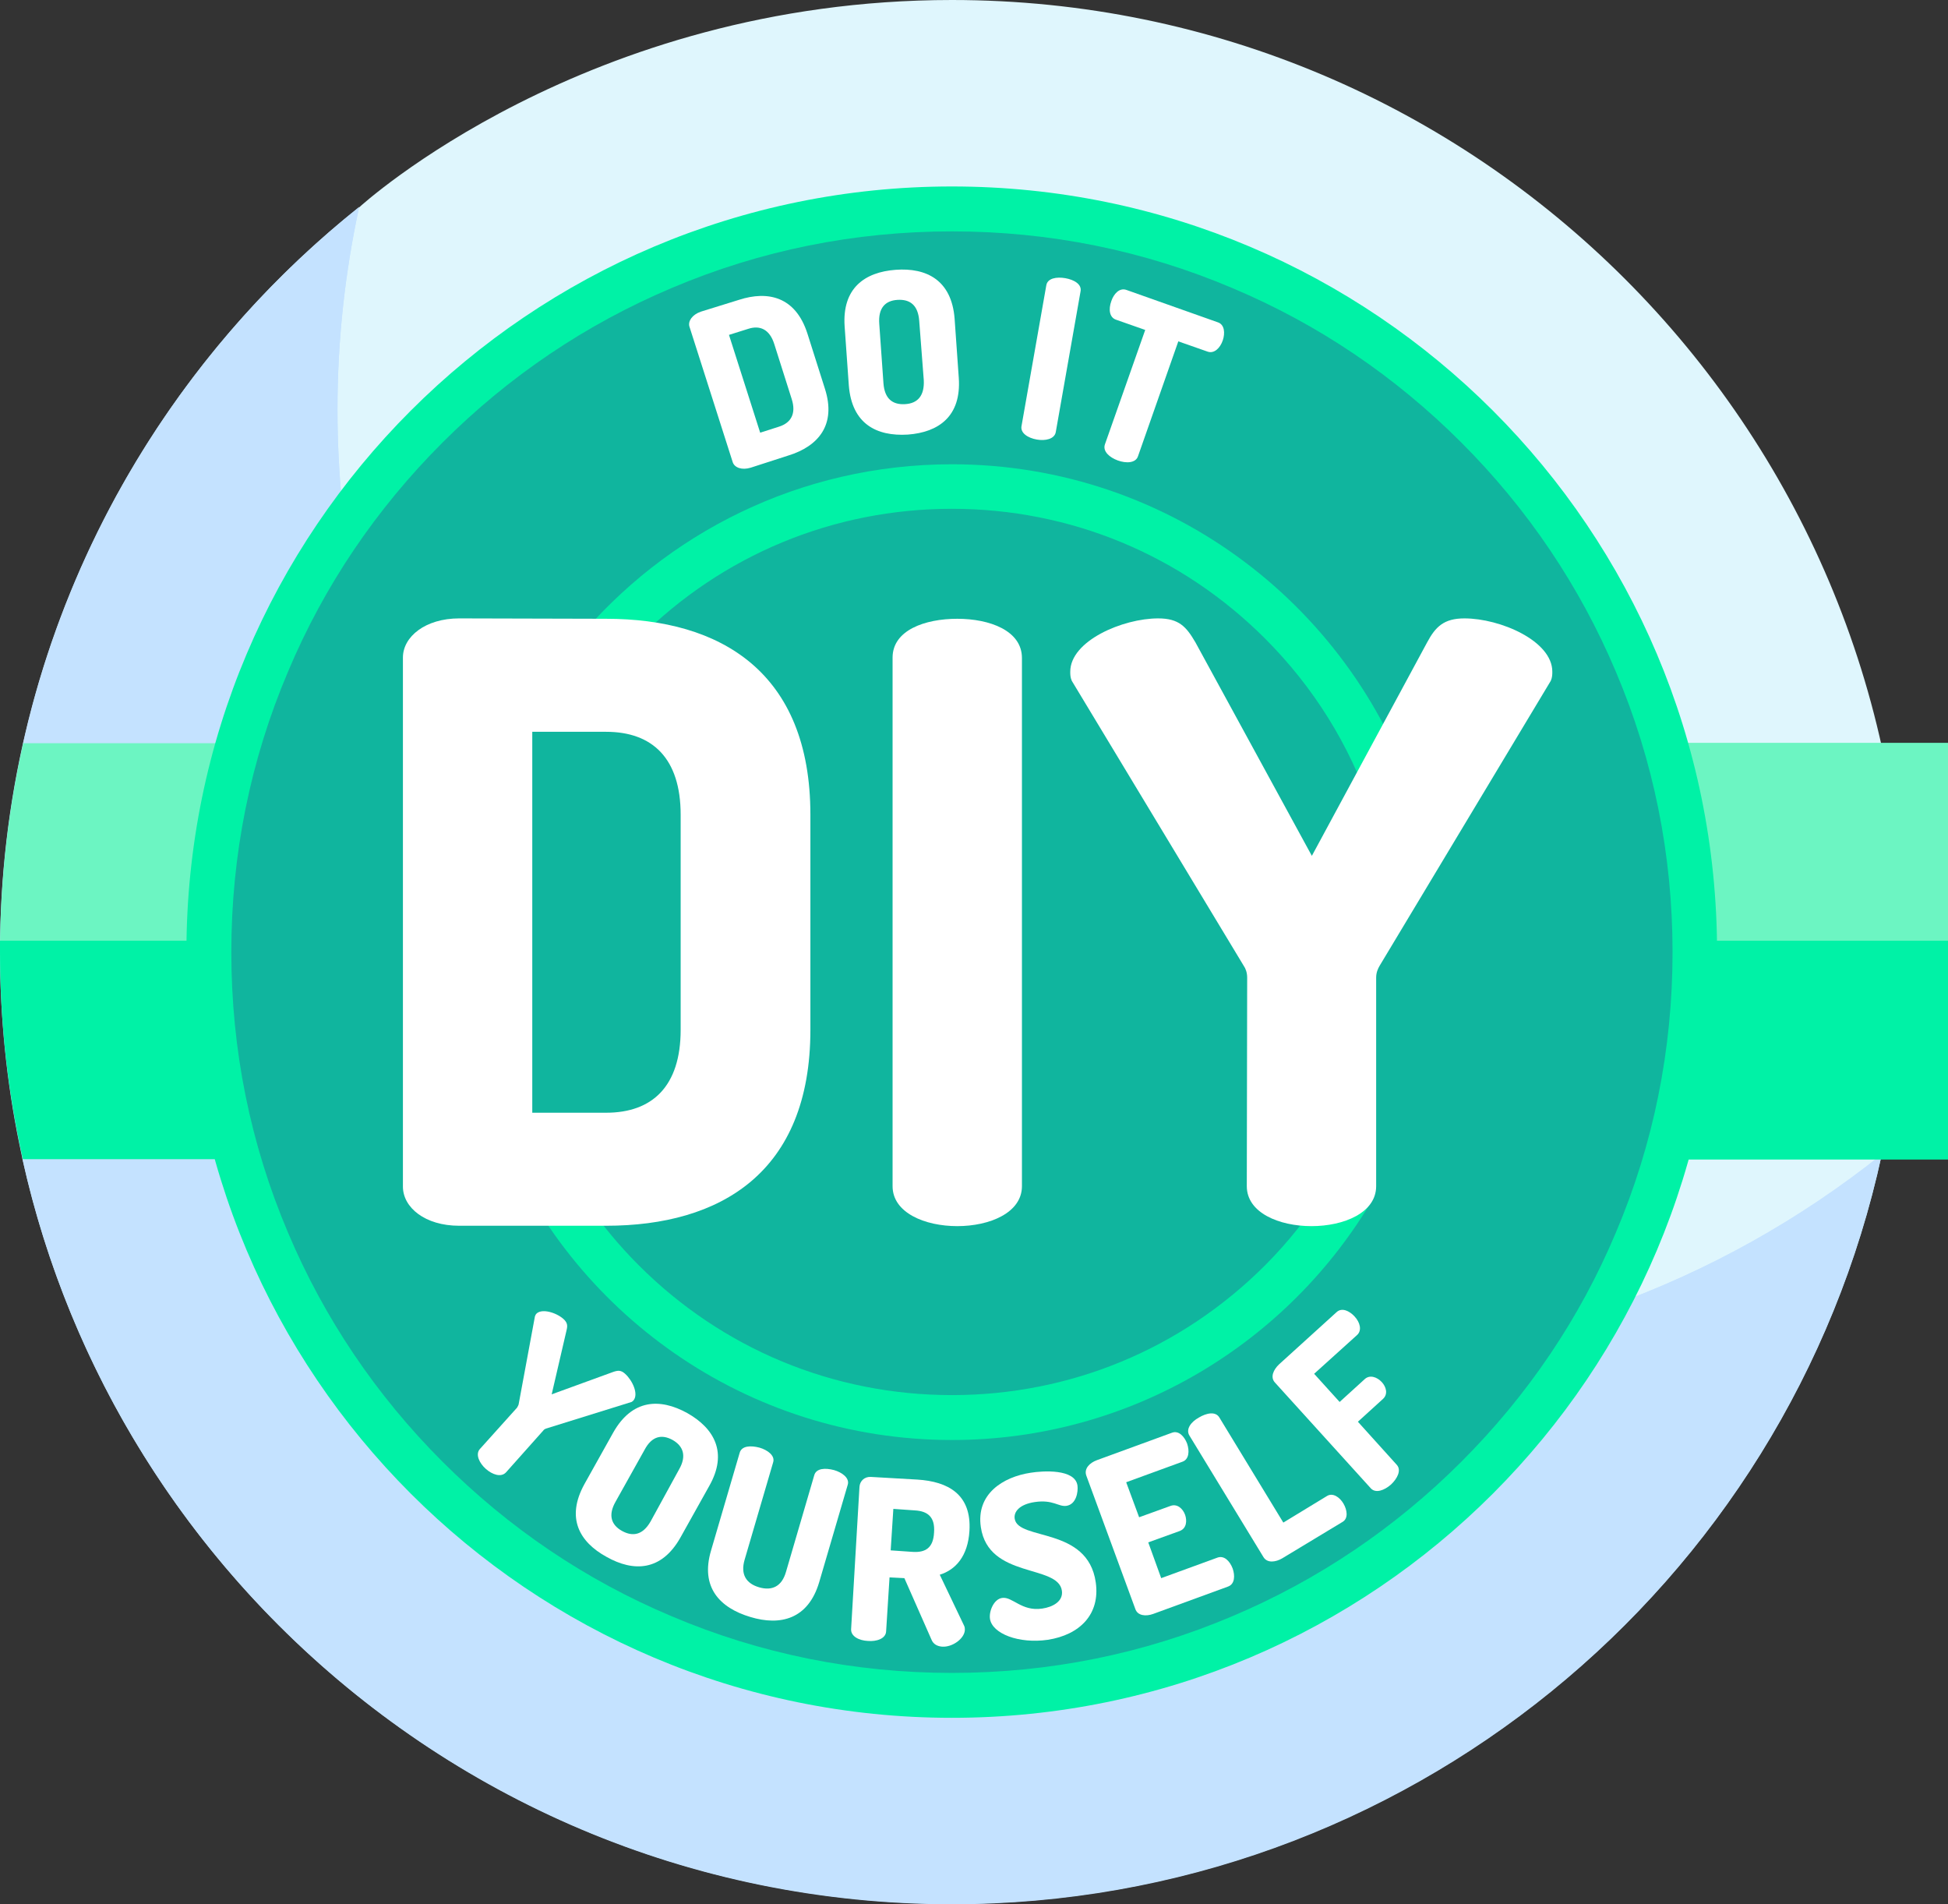 <?xml version="1.0" encoding="UTF-8"?>
<!DOCTYPE svg PUBLIC '-//W3C//DTD SVG 1.0//EN'
          'http://www.w3.org/TR/2001/REC-SVG-20010904/DTD/svg10.dtd'>
<svg height="500.4" preserveAspectRatio="xMidYMid meet" version="1.0" viewBox="0.0 5.8 512.0 500.4" width="512.0" xmlns="http://www.w3.org/2000/svg" xmlns:xlink="http://www.w3.org/1999/xlink" zoomAndPan="magnify"
><rect x="0.0" y="5.8" width="512.0" height="500.4" fill="#333333" stroke="none"/><g
  ><g
    ><g
      ><g id="change1_1"
        ><path d="M250.2,5.8c-96.3,0-155.6,54.3-155.7,54.4c0,0-2.5,3.1-2.9,5.1c-3.7,16.6-7.2,38.9-7.2,55.2 c0,138.2,116.5,250.1,254.7,250.1c53.2,0,112.4-25.5,152-56.2c0.9-0.7,3.7-5.3,3.7-5.3c0.2-1.1,5.7-23,5.7-53.2 C500.3,117.8,388.3,5.8,250.2,5.8L250.2,5.8z" fill="#dff6fd"
        /></g
      ></g
      ><g
      ><g
        ><g id="change2_2"
          ><path d="M494.6,309.2c-42.7,34-96.9,54.4-155.7,54.4c-138.2,0-250.2-112-250.2-250.2c0-18.3,2-36.1,5.7-53.2 c0,0,0,0,0,0C36.9,106.1,0,176.7,0,256c0,138.2,112,250.2,250.2,250.2C369,506.2,470,422.8,494.6,309.2z" fill="#c4e2ff"
          /></g
        ></g
      ></g
      ><g id="change2_1"
      ><path d="M338.9,363.6c-138.2,0-250.2-112-250.2-250.2c0-18.3,2-36.1,5.7-53.2C50.6,95.1,18.8,144.5,6.1,201 L5.9,310.4c24.9,112,124.8,195.7,244.2,195.7c118.9,0,219.9-83.4,244.5-197C451.9,343.2,397.8,363.6,338.9,363.6z" fill="#c4e2ff"
      /></g
    ></g
    ><g
    ><g id="change3_1"
      ><circle cx="250.2" cy="256" fill="#10b59e" r="195.8"
      /></g
    ></g
    ><g
    ><g
      ><g id="change4_1"
        ><path d="M359,320.4c-3.8,0-7.4-0.6-10.7-1.8c-4.5,7-9.8,13.7-15.8,19.7c-22,22-51.2,34.1-82.3,34.1 c-31.1,0-60.3-12.1-82.3-34.1c-10.3-10.3-18.5-22.3-24.2-35.2h-12.7c18.8,47.5,65.1,81.1,119.2,81.1 c47.3,0,88.7-25.7,110.9-63.8C360.4,320.4,359.7,320.4,359,320.4L359,320.4z" fill="#00f2a6"
        /></g
        ><g id="change4_2"
        ><path d="M250.2,127.8c-39.8,0-75.3,18.1-98.8,46.5c4.8,0,9.2,1,13.2,2.8c1.1-1.2,2.2-2.3,3.3-3.5 c22-22,51.2-34.1,82.3-34.1c31.1,0,60.3,12.1,82.3,34.1c12.8,12.8,22.2,28,27.9,44.7h12.4C356.6,165.9,307.9,127.8,250.2,127.8 L250.2,127.8z" fill="#00f2a6"
        /></g
      ></g
    ></g
    ><g
    ><g id="change5_15"
      ><path d="M194.2,84.6c7.7-2.5,14.9-0.8,18,8.8l4.6,14.5c3.1,9.6-1.8,15.2-9.6,17.6l-9.9,3.2c-2.3,0.7-4.2,0-4.7-1.4 l-11.4-35.7c-0.4-1.4,0.7-3.1,3-3.9L194.2,84.6z M191.6,93.8l8.2,25.7l5-1.6c3.1-1,4.5-3.4,3.3-7.2l-4.6-14.5 c-1.2-3.8-3.7-5-6.8-4L191.6,93.8z" fill="#fff"
      /></g
      ><g id="change5_2"
      ><path d="M223.1,107.1L222,91.6c-0.7-10.1,5.3-14.3,13.4-14.9c8.1-0.6,14.7,2.7,15.5,12.8l1.1,15.6 c0.7,10.1-5.3,14.3-13.4,14.9C230.4,120.5,223.9,117.2,223.1,107.1z M241.6,90.1c-0.3-4.1-2.4-5.7-5.7-5.5 c-3.3,0.2-5.1,2.2-4.8,6.3l1.1,15.6c0.3,4.1,2.4,5.7,5.7,5.5c3.3-0.2,5.1-2.2,4.9-6.3L241.6,90.1z" fill="#fff"
      /></g
      ><g id="change5_1"
      ><path d="M275,80.8c0.3-1.9,2.7-2.3,5-1.9c2.3,0.4,4.4,1.6,4,3.5l-6.5,36.9c-0.3,1.9-2.8,2.4-5,2 c-2.3-0.4-4.4-1.7-4-3.6L275,80.8z" fill="#fff"
      /></g
      ><g id="change5_6"
      ><path d="M320.1,90.5c1.8,0.6,1.9,2.9,1.3,4.7c-0.7,2.1-2.3,3.6-4,3l-7.7-2.7l-10.6,30.2c-0.6,1.8-3.1,1.9-5.3,1.1 c-2.2-0.8-4-2.4-3.4-4.2L301,92.5l-7.7-2.7c-1.7-0.6-2-2.7-1.2-4.9c0.6-1.8,2.1-3.6,4-2.9L320.1,90.5z" fill="#fff"
      /></g
    ></g
    ><g
    ><g id="change5_8"
      ><path d="M135.9,375.7c0.2-0.3,0.3-0.6,0.4-0.8l4.3-23.2c0.1-0.3,0.2-0.4,0.3-0.6c1.4-1.6,5.3-0.4,7.2,1.3 c1.1,1,1.1,1.8,0.8,3l-3.9,16.8l16.2-5.9c1.2-0.4,2-0.5,3.1,0.5c1.9,1.7,3.6,5.3,2.2,7c-0.1,0.1-0.3,0.3-0.5,0.4l-22.5,7 c-0.2,0.1-0.5,0.2-0.7,0.5l-9.8,11c-1.3,1.4-3.6,0.6-5.3-0.9c-1.7-1.5-2.8-3.8-1.6-5.2L135.9,375.7z" fill="#fff"
      /></g
      ><g id="change5_7"
      ><path d="M153.6,395.8l7.6-13.6c5-8.8,12.3-9,19.4-5.1c7.1,4,10.8,10.4,5.8,19.2l-7.6,13.6c-5,8.8-12.3,9-19.4,5 C152.3,411,148.7,404.7,153.6,395.8z M178.5,391.9c2-3.5,1.1-6.1-1.7-7.7c-2.9-1.6-5.5-1-7.4,2.6l-7.6,13.6 c-2,3.5-1.2,6.1,1.7,7.7c2.9,1.6,5.5,1,7.5-2.5L178.5,391.9z" fill="#fff"
      /></g
      ><g id="change5_14"
      ><path d="M214,393.5c0.5-1.9,2.9-2,5.2-1.4c2.1,0.6,4.2,2.1,3.6,3.9l-7.5,25.6c-2.9,9.7-10.2,11.5-18.1,9.1 c-8-2.4-13.2-7.8-10.3-17.5l7.5-25.6c0.5-1.9,2.9-2,5.2-1.4c2.1,0.6,4.2,2.1,3.6,3.9l-7.5,25.6c-1.1,3.8,0.4,6.2,3.8,7.2 c3.4,1,6-0.2,7.1-4.1L214,393.5z" fill="#fff"
      /></g
      ><g id="change5_10"
      ><path d="M225.9,396.5c0.1-1.5,1.3-2.7,3-2.6l12.2,0.7c8.1,0.5,14.3,3.9,13.7,13.5c-0.4,6.6-3.6,10.2-7.8,11.5 l6.4,13.4c0.2,0.4,0.2,0.8,0.2,1.1c-0.1,2.3-3.3,4.6-6,4.4c-1.2-0.1-2.3-0.6-2.8-1.9l-7.1-16.1l-3.9-0.2l-0.9,14.2 c-0.1,1.9-2.5,2.7-4.8,2.5c-2.3-0.1-4.5-1.2-4.4-3.1L225.9,396.5z M234.8,402.3l-0.7,10.9l5.8,0.4c3.3,0.2,5.4-1,5.6-5.1 c0.3-4.1-1.7-5.6-5-5.8L234.8,402.3z" fill="#fff"
      /></g
      ><g id="change5_3"
      ><path d="M279.1,423.8c-1-7-19.3-3.1-21.3-16.7c-1.3-8.7,5.8-13.2,13.1-14.3c3.1-0.5,11.7-1.1,12.3,3.4 c0.2,1.6-0.3,4.9-2.9,5.3c-2.1,0.3-3.5-1.7-8.3-1c-4.1,0.6-5.6,2.6-5.3,4.4c0.9,5.8,19.2,2,21.3,16.7c1.2,8.4-4.2,13.8-12.6,15.1 c-7.6,1.1-14.6-1.6-15.2-5.5c-0.3-2,1-5.2,3.2-5.5c2.7-0.4,5.1,3.6,10.5,2.8C276.7,428.1,279.5,426.6,279.1,423.8L279.1,423.8z" fill="#fff"
      /></g
      ><g id="change5_13"
      ><path d="M299.4,404.5l8.3-3c1.7-0.6,3.2,0.7,3.8,2.4c0.5,1.5,0.4,3.5-1.4,4.2l-8.3,3l3.4,9.4l14.8-5.4 c1.7-0.6,3.2,0.8,4,2.9c0.6,1.8,0.6,4-1.2,4.7l-19.7,7.2c-1.9,0.7-4.1,0.5-4.7-1.3l-12.9-35.1c-0.6-1.8,0.9-3.3,2.8-4l19.7-7.2 c1.8-0.7,3.3,1,4,2.8c0.7,2,0.5,4.2-1.2,4.8l-14.8,5.4L299.4,404.5z" fill="#fff"
      /></g
      ><g id="change5_5"
      ><path d="M337,415.3c-1.7,1-3.9,1.3-4.9-0.3l-19.5-32c-1-1.7,0.5-3.6,2.5-4.7c2-1.2,4.4-1.7,5.4,0l16.8,27.6l11.5-7 c1.5-0.9,3.3,0.3,4.3,2c1,1.7,1.3,3.9-0.2,4.8L337,415.3z" fill="#fff"
      /></g
      ><g id="change5_12"
      ><path d="M335.1,369.1c-1.3-1.4-0.4-3.4,1.1-4.8l15.1-13.7c1.4-1.3,3.4-0.3,4.7,1.1c1.5,1.6,2,3.7,0.7,4.9l-11.3,10.2 l6.7,7.4l6.6-6c1.3-1.2,3.2-0.6,4.5,0.8c1.1,1.2,1.7,3.1,0.3,4.4l-6.6,6l10.2,11.3c1.3,1.4,0.2,3.6-1.5,5.2c-1.7,1.5-4,2.4-5.3,1 L335.1,369.1z" fill="#fff"
      /></g
    ></g
    ><g
    ><g
      ><g id="change5_11"
        ><path d="M159.3,168.4c30.1,0,53.7,14,53.7,51.5v56.5c0,37.5-23.6,51.5-53.7,51.5h-38.6c-9,0-14.8-4.8-14.8-10.3 v-139c0-5.5,5.9-10.3,14.8-10.3L159.3,168.4z M139.9,298.2h19.4c12.2,0,19.6-7,19.6-21.8v-56.5c0-14.8-7.4-21.8-19.6-21.8h-19.4 V298.2z" fill="#fff"
        /></g
      ></g
      ><g
      ><g id="change5_4"
        ><path d="M251.6,168.4c8.5,0,17,3.1,17,10.3v138.8c0,7-8.5,10.5-17,10.5c-8.5,0-17-3.5-17-10.5V178.6 C234.6,171.4,243.1,168.4,251.6,168.4" fill="#fff"
        /></g
      ></g
    ></g
    ><g
    ><g id="change5_9"
      ><path d="M327.8,262.7c0-1.3-0.4-2.4-0.9-3.1l-45.2-74.9c-0.4-0.9-0.4-1.7-0.4-2.4c0-8.1,13.8-14,23.1-14 c5.5,0,7.4,2.2,9.8,6.3l30.6,56.1l30.3-56.1c2.2-4.1,4.4-6.3,9.8-6.3c9.4,0,23.1,5.9,23.1,14c0,0.7,0,1.5-0.4,2.4l-45,74.9 c-0.4,0.7-0.9,1.7-0.9,3.1v54.8c0,7-8.5,10.5-17,10.5s-17-3.5-17-10.5L327.8,262.7z" fill="#fff"
      /></g
    ></g
    ><g
    ><g
      ><g id="change6_1"
        ><path d="M58,255.1v-54H6.1c-3.9,17.4-6,35.5-6.1,54H58z" fill="#6cf5c2"
        /></g
      ></g
      ><g
      ><g id="change4_4"
        ><path d="M6,310.4h52V253H0c0,1,0,2,0,3C0,274.7,2.1,292.9,6,310.4z" fill="#00f2a6"
        /></g
      ></g
    ></g
    ><g
    ><g
      ><g id="change6_2"
        ><path d="M443.3,201H512v54h-68.7V201z" fill="#6cf5c2"
        /></g
      ></g
      ><g
      ><g id="change4_3"
        ><path d="M443.3,253H512v57.5h-68.7V253z" fill="#00f2a6"
        /></g
      ></g
    ></g
    ><g
    ><g id="change4_5"
      ><path d="M250.2,66.6c25.6,0,50.4,5,73.7,14.9c22.6,9.5,42.8,23.2,60.2,40.6c17.4,17.4,31.1,37.7,40.6,60.2 c9.9,23.3,14.9,48.1,14.9,73.7s-5,50.4-14.9,73.7c-9.5,22.6-23.2,42.8-40.6,60.2c-17.4,17.4-37.7,31.1-60.2,40.6 c-23.3,9.9-48.1,14.9-73.7,14.9s-50.4-5-73.7-14.9c-22.6-9.5-42.8-23.2-60.2-40.6c-17.4-17.4-31.1-37.7-40.6-60.2 c-9.9-23.3-14.9-48.1-14.9-73.7s5-50.4,14.9-73.7c9.5-22.6,23.2-42.8,40.6-60.2s37.7-31.1,60.2-40.6 C199.8,71.6,224.6,66.6,250.2,66.6 M250.2,54.8C139.1,54.8,49,144.9,49,256s90.1,201.2,201.2,201.2S451.3,367.1,451.3,256 S361.3,54.8,250.2,54.8L250.2,54.8z" fill="#00f2a6"
      /></g
    ></g
  ></g
></svg
>
